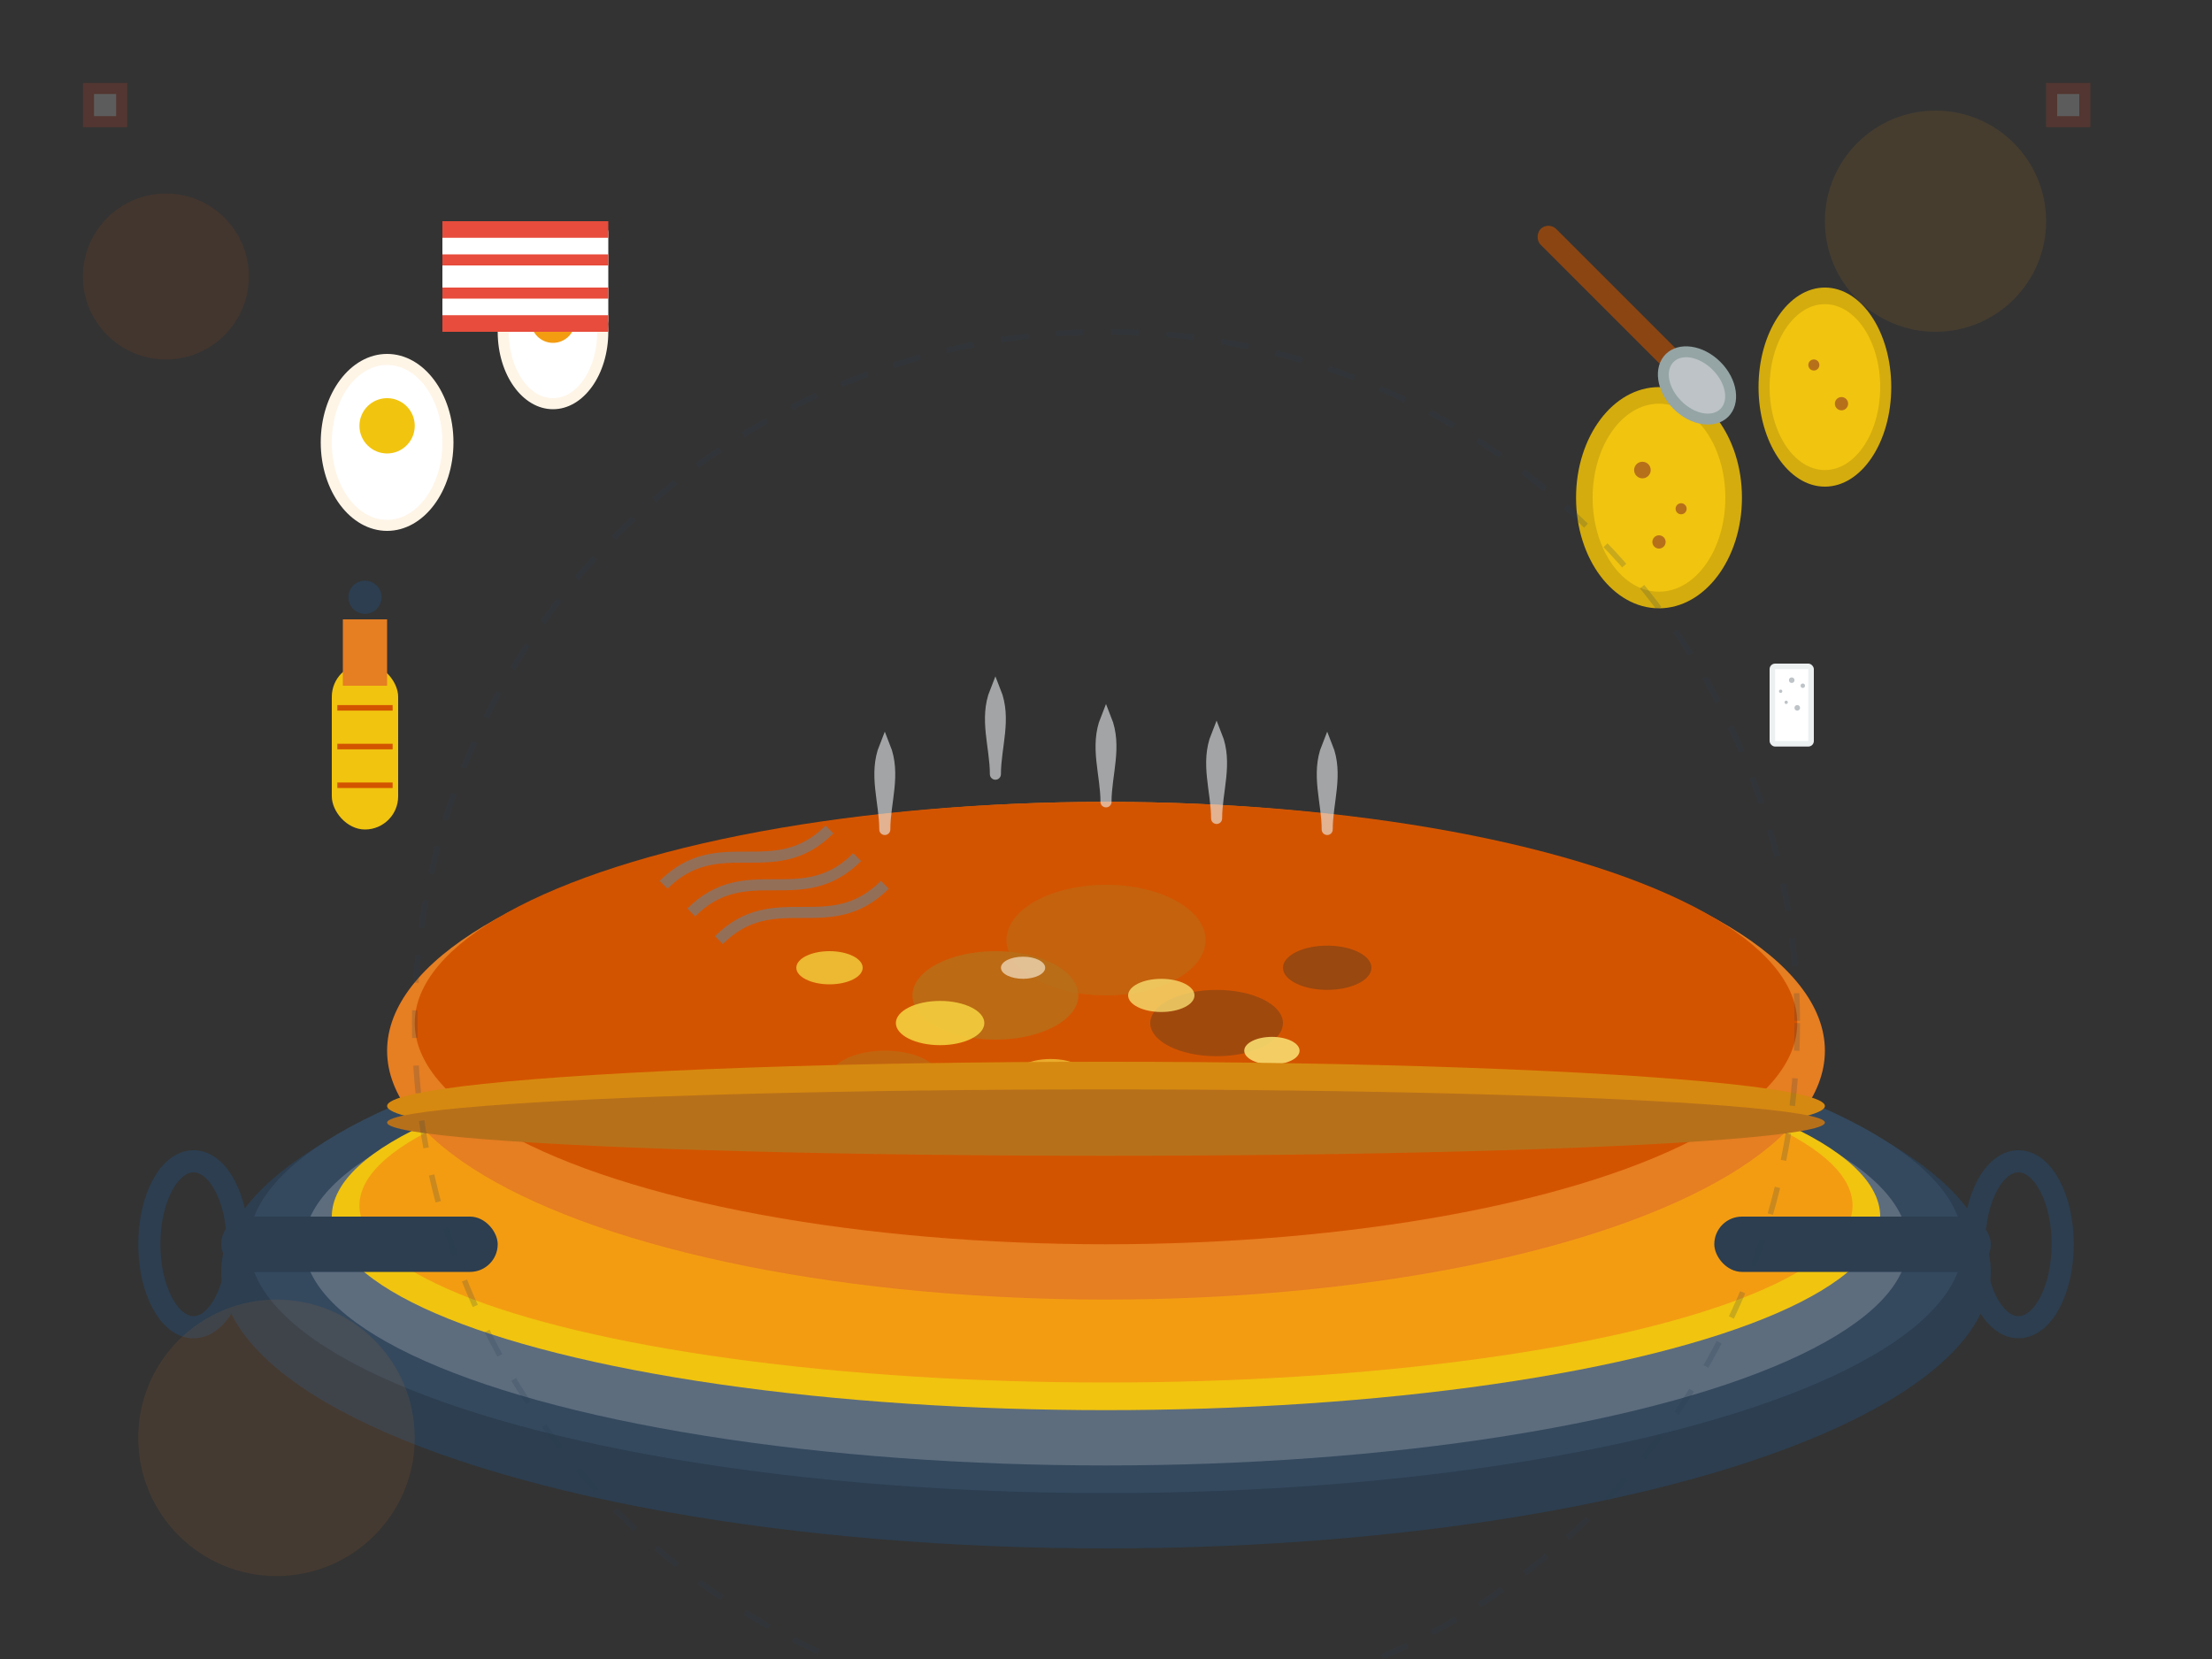 <svg width="400" height="300" viewBox="0 0 400 300" fill="none" xmlns="http://www.w3.org/2000/svg">
    <rect x="0" y="0" width="400" height="300" fill="#333333" stroke="none"/>
    <!-- Pan Base -->
    <ellipse cx="200" cy="230" rx="160" ry="50" fill="#2c3e50"/>
    <ellipse cx="200" cy="225" rx="155" ry="45" fill="#34495e"/>
    
    <!-- Pan Interior -->
    <ellipse cx="200" cy="225" rx="145" ry="40" fill="#5d6d7e"/>
    
    <!-- Tortilla Base -->
    <ellipse cx="200" cy="220" rx="140" ry="35" fill="#f1c40f"/>
    <ellipse cx="200" cy="218" rx="135" ry="32" fill="#f39c12"/>
    
    <!-- Tortilla Top Surface -->
    <ellipse cx="200" cy="190" rx="130" ry="45" fill="#e67e22"/>
    <ellipse cx="200" cy="185" rx="125" ry="40" fill="#d35400"/>
    
    <!-- Golden Brown Spots -->
    <ellipse cx="180" cy="180" rx="15" ry="8" fill="#b7701a" opacity="0.8"/>
    <ellipse cx="220" cy="185" rx="12" ry="6" fill="#8b4513" opacity="0.7"/>
    <ellipse cx="160" cy="195" rx="10" ry="5" fill="#b7701a" opacity="0.6"/>
    <ellipse cx="240" cy="175" rx="8" ry="4" fill="#8b4513" opacity="0.8"/>
    <ellipse cx="200" cy="170" rx="18" ry="10" fill="#b7701a" opacity="0.5"/>
    
    <!-- Potato Pieces Visible -->
    <ellipse cx="170" cy="185" rx="8" ry="4" fill="#f4d03f" opacity="0.9"/>
    <ellipse cx="210" cy="180" rx="6" ry="3" fill="#f7dc6f" opacity="0.8"/>
    <ellipse cx="190" cy="195" rx="7" ry="3.5" fill="#f4d03f" opacity="0.7"/>
    <ellipse cx="230" cy="190" rx="5" ry="2.5" fill="#f7dc6f" opacity="0.9"/>
    <ellipse cx="150" cy="175" rx="6" ry="3" fill="#f4d03f" opacity="0.8"/>
    
    <!-- Onion Pieces (if with onion) -->
    <ellipse cx="185" cy="175" rx="4" ry="2" fill="#fef9e7" opacity="0.6"/>
    <ellipse cx="215" cy="195" rx="3" ry="1.5" fill="#fef5e7" opacity="0.5"/>
    <ellipse cx="175" cy="200" rx="3.5" ry="2" fill="#fef9e7" opacity="0.7"/>
    
    <!-- Tortilla Thickness/Side -->
    <ellipse cx="200" cy="200" rx="130" ry="8" fill="#d68910"/>
    <ellipse cx="200" cy="203" rx="130" ry="6" fill="#b7701a"/>
    
    <!-- Pan Handles -->
    <rect x="40" y="220" width="50" height="10" rx="5" fill="#2c3e50"/>
    <rect x="310" y="220" width="50" height="10" rx="5" fill="#2c3e50"/>
    <ellipse cx="35" cy="225" rx="8" ry="15" fill="none" stroke="#2c3e50" stroke-width="4"/>
    <ellipse cx="365" cy="225" rx="8" ry="15" fill="none" stroke="#2c3e50" stroke-width="4"/>
    
    <!-- Steam -->
    <g stroke="#ecf0f1" stroke-width="2" opacity="0.6" stroke-linecap="round">
        <path d="M160 150C160 145 158 140 160 135C162 140 160 145 160 150"/>
        <path d="M200 145C200 140 198 135 200 130C202 135 200 140 200 145"/>
        <path d="M240 150C240 145 238 140 240 135C242 140 240 145 240 150"/>
        <path d="M180 140C180 135 178 130 180 125C182 130 180 135 180 140"/>
        <path d="M220 148C220 143 218 138 220 133C222 138 220 143 220 148"/>
    </g>
    
    <!-- Eggs in Background Ingredients -->
    <g transform="translate(70, 80)">
        <ellipse cx="0" cy="0" rx="12" ry="16" fill="#fef5e7"/>
        <ellipse cx="0" cy="0" rx="10" ry="14" fill="#fff"/>
        <circle cx="0" cy="-3" r="5" fill="#f1c40f"/>
    </g>
    
    <g transform="translate(100, 60)">
        <ellipse cx="0" cy="0" rx="10" ry="14" fill="#fef5e7"/>
        <ellipse cx="0" cy="0" rx="8" ry="12" fill="#fff"/>
        <circle cx="0" cy="-2" r="4" fill="#f39c12"/>
    </g>
    
    <!-- Raw Potatoes -->
    <g transform="translate(300, 90)">
        <ellipse cx="0" cy="0" rx="15" ry="20" fill="#d4ac0d"/>
        <ellipse cx="0" cy="0" rx="12" ry="17" fill="#f1c40f"/>
        <circle cx="-3" cy="-5" r="1.5" fill="#b7701a"/>
        <circle cx="4" cy="2" r="1" fill="#b7701a"/>
        <circle cx="0" cy="8" r="1.2" fill="#b7701a"/>
    </g>
    
    <g transform="translate(330, 70)">
        <ellipse cx="0" cy="0" rx="12" ry="18" fill="#d4ac0d"/>
        <ellipse cx="0" cy="0" rx="10" ry="15" fill="#f1c40f"/>
        <circle cx="-2" cy="-4" r="1" fill="#b7701a"/>
        <circle cx="3" cy="3" r="1.2" fill="#b7701a"/>
    </g>
    
    <!-- Olive Oil Bottle -->
    <g transform="translate(60, 120)">
        <rect x="0" y="0" width="12" height="30" rx="6" fill="#f1c40f"/>
        <rect x="2" y="-8" width="8" height="12" fill="#e67e22"/>
        <circle cx="6" cy="-12" r="3" fill="#2c3e50"/>
        <path d="M1 8L11 8" stroke="#d35400" stroke-width="1"/>
        <path d="M1 15L11 15" stroke="#d35400" stroke-width="1"/>
        <path d="M1 22L11 22" stroke="#d35400" stroke-width="1"/>
    </g>
    
    <!-- Salt -->
    <g transform="translate(320, 120)">
        <rect x="0" y="0" width="8" height="15" rx="1" fill="#ecf0f1"/>
        <rect x="1" y="1" width="6" height="13" fill="#fff"/>
        <circle cx="4" cy="3" r="0.5" fill="#bdc3c7"/>
        <circle cx="2" cy="5" r="0.3" fill="#bdc3c7"/>
        <circle cx="6" cy="4" r="0.4" fill="#bdc3c7"/>
        <circle cx="3" cy="7" r="0.3" fill="#bdc3c7"/>
        <circle cx="5" cy="8" r="0.5" fill="#bdc3c7"/>
    </g>
    
    <!-- Spatula -->
    <g transform="translate(280, 40) rotate(45)">
        <rect x="0" y="0" width="40" height="4" rx="2" fill="#8b4513"/>
        <ellipse cx="40" cy="2" rx="8" ry="6" fill="#95a5a6"/>
        <ellipse cx="40" cy="2" rx="6" ry="4" fill="#bdc3c7"/>
    </g>
    
    <!-- Kitchen Towel -->
    <g transform="translate(80, 40)">
        <rect x="0" y="0" width="30" height="20" rx="2" fill="#fff"/>
        <rect x="0" y="0" width="30" height="3" fill="#e74c3c"/>
        <rect x="0" y="6" width="30" height="2" fill="#e74c3c"/>
        <rect x="0" y="12" width="30" height="2" fill="#e74c3c"/>
        <rect x="0" y="17" width="30" height="3" fill="#e74c3c"/>
    </g>
    
    <!-- Flip Motion Lines -->
    <g stroke="#3498db" stroke-width="2" opacity="0.4" fill="none">
        <path d="M120 160C130 150 140 160 150 150"/>
        <path d="M125 165C135 155 145 165 155 155"/>
        <path d="M130 170C140 160 150 170 160 160"/>
    </g>
    
    <!-- Perfect Circle Guide -->
    <circle cx="200" cy="185" r="125" fill="none" stroke="#2c3e50" stroke-width="1" opacity="0.2" stroke-dasharray="5,5"/>
    
    <!-- Background Elements -->
    <circle cx="350" cy="40" r="20" fill="#f39c12" opacity="0.1"/>
    <circle cx="50" cy="260" r="25" fill="#e67e22" opacity="0.1"/>
    <circle cx="30" cy="50" r="15" fill="#d35400" opacity="0.1"/>
    
    <!-- Traditional Spanish Tile Pattern -->
    <g transform="translate(15, 15)" opacity="0.2">
        <rect x="0" y="0" width="8" height="8" fill="#d4422a"/>
        <rect x="2" y="2" width="4" height="4" fill="#fff"/>
    </g>
    
    <g transform="translate(370, 15)" opacity="0.2">
        <rect x="0" y="0" width="8" height="8" fill="#d4422a"/>
        <rect x="2" y="2" width="4" height="4" fill="#fff"/>
    </g>
</svg>
